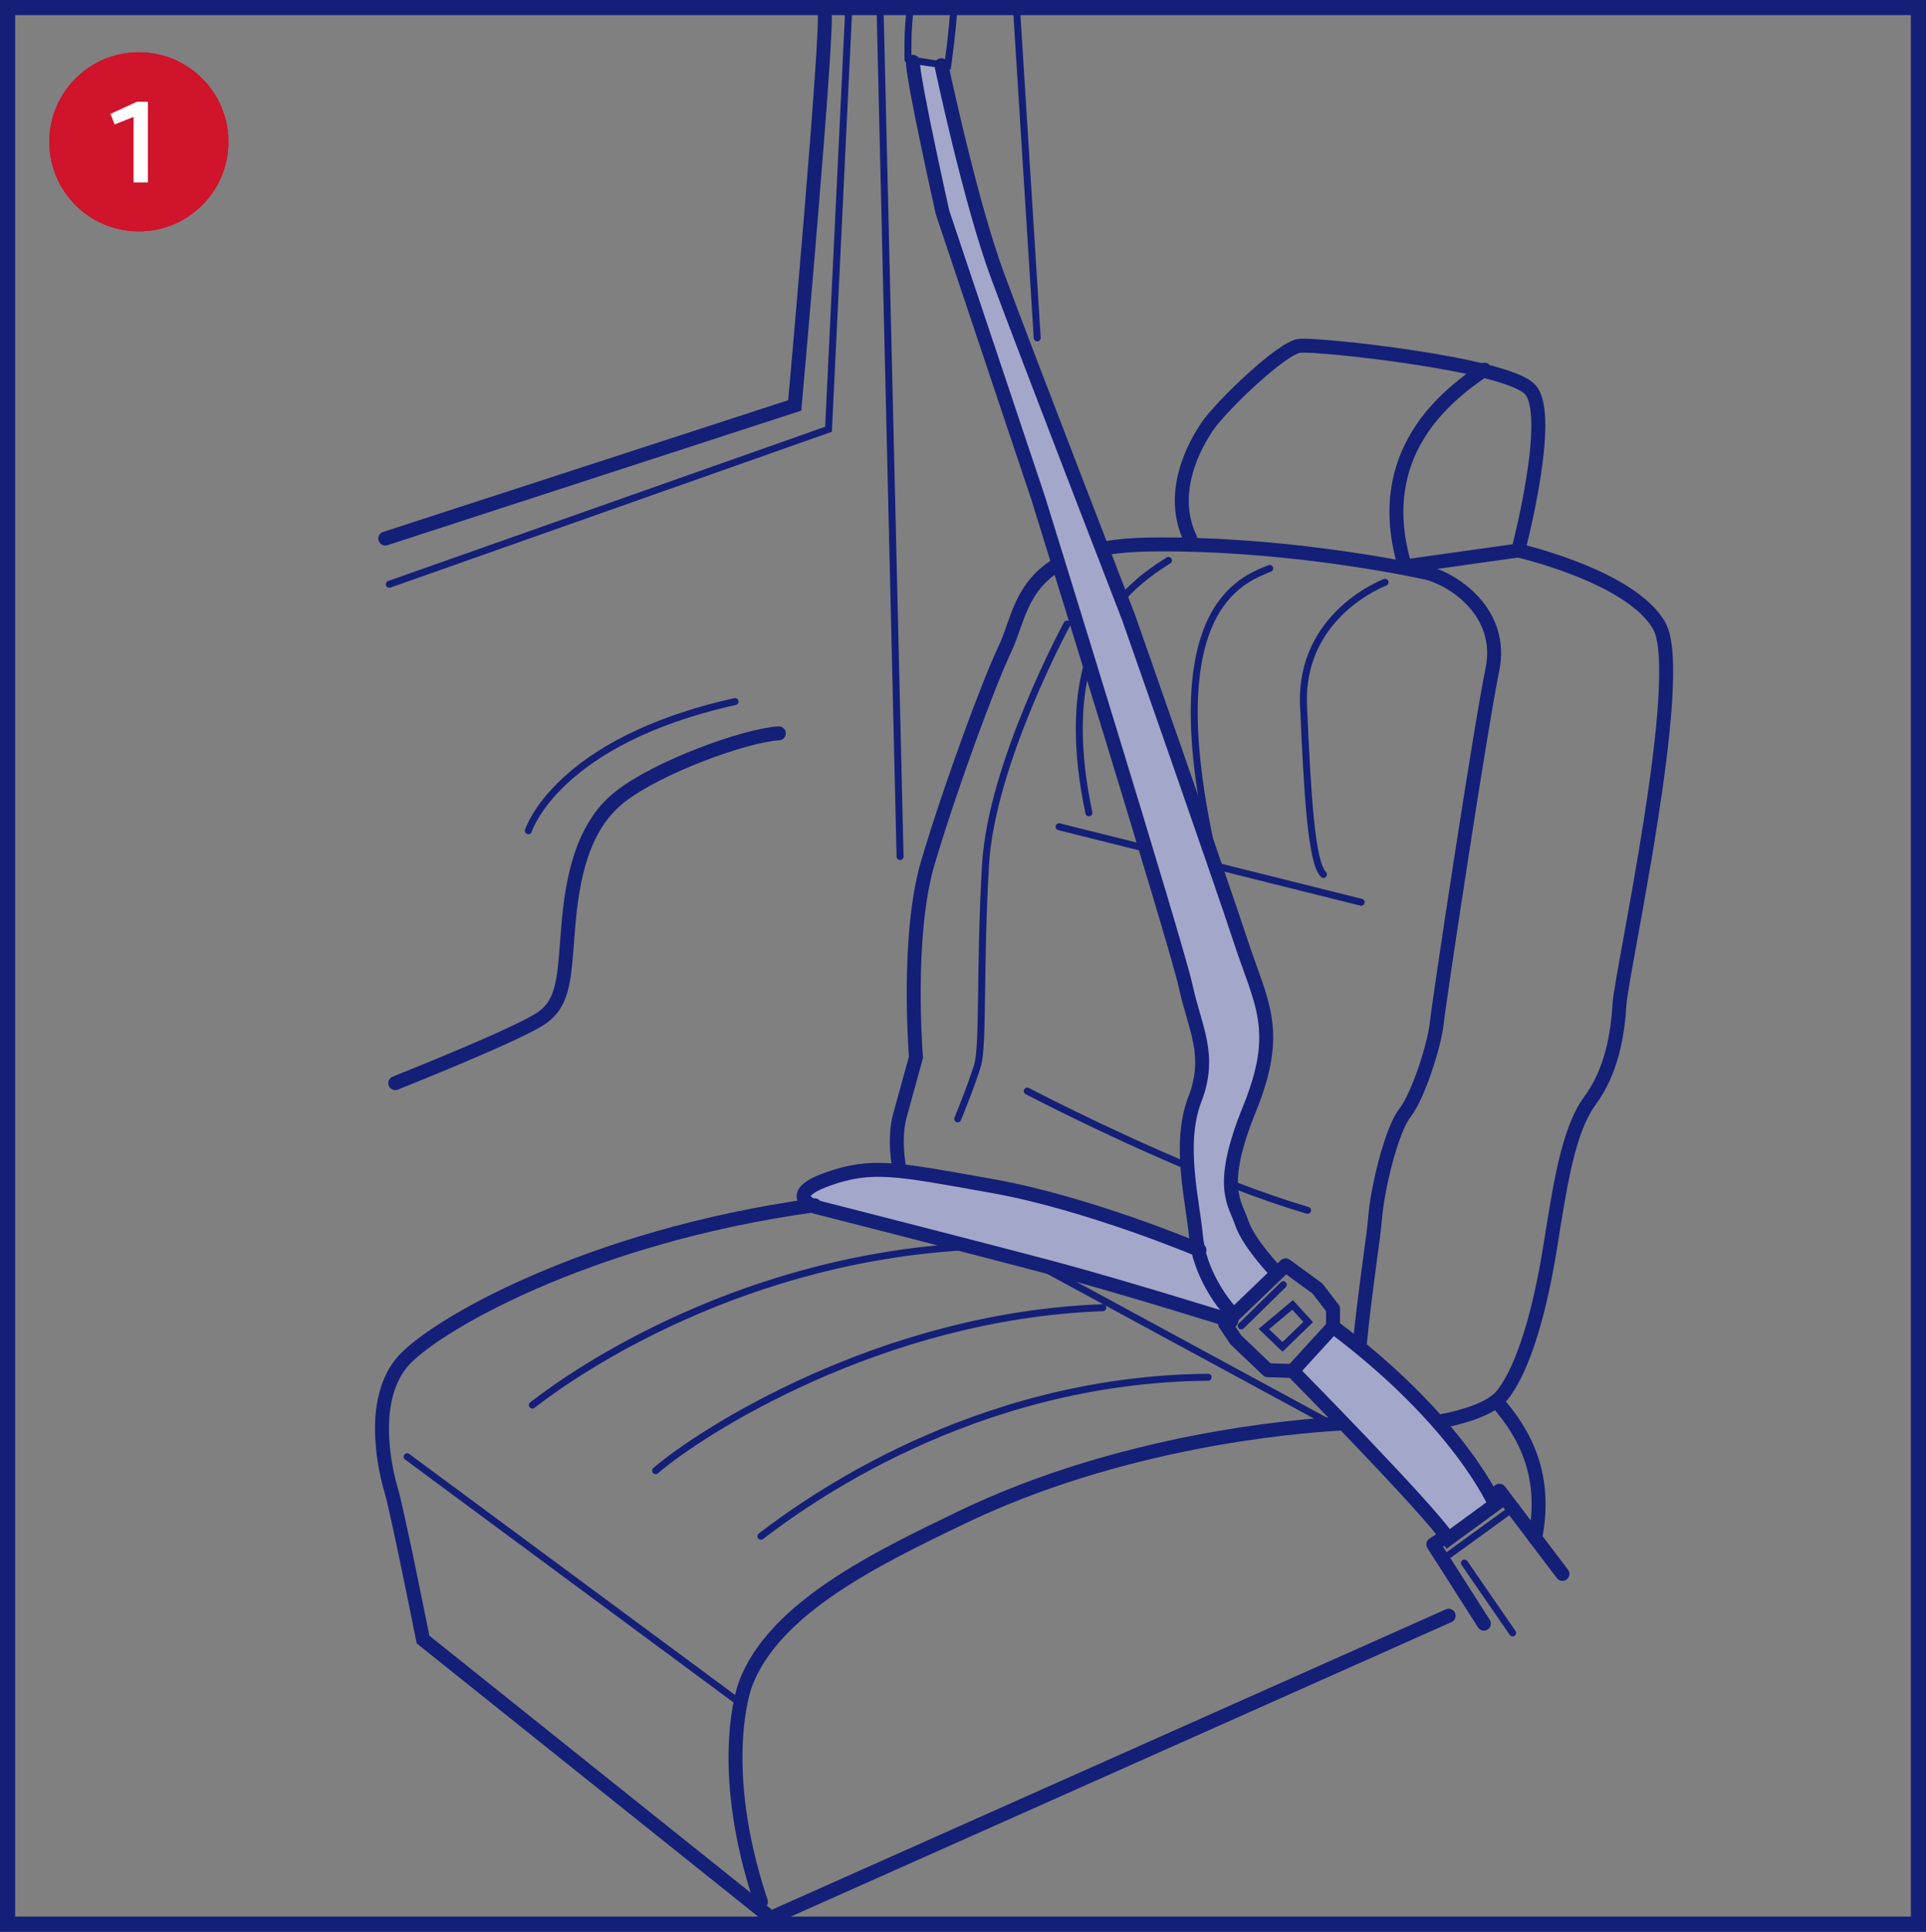<?xml version="1.0" encoding="UTF-8"?>
<!DOCTYPE svg PUBLIC "-//W3C//DTD SVG 1.1//EN" "http://www.w3.org/Graphics/SVG/1.1/DTD/svg11.dtd">
<!-- Creator: CorelDRAW 2017 -->
<svg xmlns="http://www.w3.org/2000/svg" xml:space="preserve" width="43mm" height="43.131mm" version="1.1" style="shape-rendering:geometricPrecision; text-rendering:geometricPrecision; image-rendering:optimizeQuality; fill-rule:evenodd; clip-rule:evenodd"
viewBox="0 0 25592.52 25670.67"
 xmlns:xlink="http://www.w3.org/1999/xlink">
 <rect x="0" y="0" width="25592.52" height="25670.67" fill="#808080" stroke="none"/>
 <defs>
  <style type="text/css">
   <![CDATA[
    .str4 {stroke:#141F78;stroke-width:198.61;stroke-miterlimit:4}
    .str1 {stroke:#141F78;stroke-width:92.61;stroke-linecap:round;stroke-miterlimit:4}
    .str0 {stroke:#141F78;stroke-width:185.22;stroke-linecap:round;stroke-miterlimit:4}
    .str3 {stroke:#141F78;stroke-width:92.61;stroke-linecap:round;stroke-linejoin:round;stroke-miterlimit:4}
    .str2 {stroke:#141F78;stroke-width:185.22;stroke-linecap:round;stroke-linejoin:round;stroke-miterlimit:4}
    .fil1 {fill:none;fill-rule:nonzero}
    .fil3 {fill:white;fill-rule:nonzero}
    .fil2 {fill:#CF142B;fill-rule:nonzero}
    .fil0 {fill:#A3A8CA;fill-rule:nonzero}
   ]]>
  </style>
 </defs>
 <g id="Слой_x0020_1">
  <path class="fil0" d="M12102.32 804.79l432.75 76.84c0,0 605.77,2836.84 990.43,3567.71 384.66,730.93 1077.09,2692.62 1077.09,2692.62l1153.98 3183.05c0,0 951.74,2807.85 1038.46,3115.44 86.54,308 28.81,856.04 -96.12,1115.71 -124.99,259.56 -346.27,846.16 -346.27,1096.25 0,249.85 221.29,730.87 307.82,865.44 86.48,134.63 346.21,442.21 346.21,442.21l-634.69 538.75c0,0 -423.29,-567.5 -538.57,-1356.16 -115.46,-788.6 -38.63,-1403.78 67.2,-1644.23 105.82,-240.63 76.84,-548.21 -57.73,-1000.25 -134.39,-452.03 -615.41,-2288.62 -615.41,-2288.62l-1327 -4259.95 -1365.39 -4125.39 -432.75 -2019.42z"/>
  <path class="fil0" d="M17208.43 18219.87l557.92 -557.68c0,0 913.53,692.48 1240.46,1096.19 326.93,404 836.52,1221.42 836.52,1221.42l-596.13 519.23 -2038.77 -2279.16z"/>
  <path class="fil0" d="M10746.39 15796.44c96.18,-86.3 596.07,-278.84 1029.06,-230.75 432.51,48.09 1259.57,144.45 1884.62,317.47 625.05,173.2 2269.52,682.78 2269.52,682.78 0,0 124.93,548.04 394.3,846.16l-57.73 134.81c0,0 -2673.28,-798.25 -3846.55,-1067.68 -1173.27,-269.14 -1682.85,-432.51 -1711.84,-509.59 -28.75,-76.84 38.63,-173.2 38.63,-173.2z"/>
  <path class="fil1 str0" d="M5119.8 7157.08l5440.54 -1769.39c0,0 448.94,-5018.15 396.21,-5229.37l-14.94 -58.98"/>
  <polyline class="fil1 str1" points="5172.71,7764.69 11009.28,5704.5 11273.42,211.05 11251.1,99.33 "/>
  <polyline class="fil1 str1" points="11663.2,99.33 11696.05,184.8 11960.19,11382.81 "/>
  <line class="fil1 str1" x1="13506.45" y1="99.33" x2="13782.49" y2= "4489.69" />
  <path class="fil1 str1" d="M7021.2 11039.52c0,0 369.78,-1188.62 2746.79,-1716.66"/>
  <path class="fil1 str0" d="M5251.87 14393.68c0,0 1663.75,-660.11 1954.31,-871.57 290.62,-211.23 290.62,-528.28 343.3,-1188.38 52.91,-660.35 184.98,-1347.12 686.77,-1743.14 501.61,-396.21 1663.81,-818.6 2112.87,-845.09"/>
  <path class="fil1 str0" d="M10824.48 16016.89c-3042.35,416.98 -5118.91,1632.26 -5493.45,2100.49 -422.45,528.51 -211.23,1426.27 -132.07,1690.65 79.34,263.9 422.63,1980.56 422.63,1980.56l4621.7 3697.69 9006.23 -4014.51"/>
  <path class="fil1 str0" d="M14053.54 7502.22c-495.07,296.28 -536.85,776.7 -693.5,1107.56 -237.89,501.61 -739.74,1875.21 -1030.13,2852.37 -290.56,976.98 -158.49,2588.05 -158.49,2588.05 0,0 -79.16,290.8 -211.23,765.93 -65.95,237.65 -46.42,508.52 -9.88,719.74"/>
  <path class="fil1 str0" d="M18067.86 17874.43c62.55,-666.83 188.73,-1466.39 204.26,-1684.94 26.49,-369.72 211.47,-1161.96 396.21,-1399.61 184.98,-237.89 396.21,-924.48 422.63,-1188.62 26.49,-264.14 581.01,-3935.11 739.5,-4701.1 158.55,-765.75 -528.28,-1214.87 -898,-1293.97 -369.72,-79.16 -1980.62,-396.21 -3671.03,-369.78 -218.55,3.39 -408.35,20.35 -573.81,48.74"/>
  <path class="fil1 str0" d="M15816.2 7157.08c-290.62,-607.43 52.67,-1241.35 237.47,-1505.25 184.98,-264.14 977.33,-1030.07 1215.05,-1056.55 237.65,-26.43 2746.73,237.71 3063.6,581.01 316.81,343.47 -158.55,2139.29 -158.55,2139.29 0,0 1505.43,343.3 1875.21,1003.64 369.72,660.35 -501.85,4595.45 -528.28,5017.91 -26.25,422.69 -105.64,898.24 -396.21,1294.2 -290.56,396.21 -395.97,1135.71 -528.04,1954.37 -132.07,818.84 -343.3,1584.59 -633.92,1954.55 -126.59,161.05 -464.24,282.17 -819.91,347.7"/>
  <path class="fil1 str0" d="M19883.38 18619.41c396.03,448.88 674.63,1002.39 516.13,1821.23"/>
  <path class="fil1 str0" d="M17825.09 18917.77c-653.56,35.71 -2948.31,231.17 -5072.72,1259.8 -1068.28,517.32 -2482.59,1188.56 -2852.31,2218.69 0,0 -396.03,1056.31 211.17,2878.62"/>
  <path class="fil1 str0" d="M19724.89 4912.32c-501.85,343.3 -1505.43,1109.22 -1056.55,2614.72l1505.43 -211.47"/>
  <line class="fil1 str1" x1="16203.78" y1="11519.47" x2="18087.38" y2= "11990.43" />
  <line class="fil1 str1" x1="14072.88" y1="10986.79" x2="15226.21" y2= "11275.09" />
  <path class="fil1 str1" d="M16411.44 15753.41c327.11,125.34 654.27,239.56 962.87,330.68"/>
  <path class="fil1 str1" d="M13650.42 14499.5c0,0 999.59,524.71 2148.1,1007.21"/>
  <path class="fil1 str1" d="M14178.46 8292.97c0,0 -1003.4,1848.73 -1082.8,3195.67 -79.16,1346.88 -26.25,2403.43 -105.58,2667.39 -79.16,264.08 -264.14,713.2 -264.14,713.2"/>
  <path class="fil1 str1" d="M14446.17 8836.96c-129.75,477.51 -157.07,1112.62 22.85,1965.08"/>
  <path class="fil1 str1" d="M15525.58 7447.88c-156.17,100.94 -392.22,249.85 -612.26,500.96"/>
  <path class="fil1 str1" d="M16872.52 7553.47c-396.21,158.55 -1479.01,554.52 -765.93,3750.37"/>
  <path class="fil1 str1" d="M18404.43 7738.21c0,0 -1135.71,422.69 -1083.04,1637.56 52.91,1214.81 105.64,2086.38 264.14,2244.94"/>
  <line class="fil1 str1" x1="13815.65" y1="16822.52" x2="17664.69" y2= "18909.97" />
  <path class="fil1 str1" d="M7074.11 18672.32c607.43,-475.37 2825.94,-1980.56 5915.97,-2112.87"/>
  <path class="fil1 str1" d="M8711.62 19543.89c581.01,-501.85 2984.44,-2059.96 5942.39,-2165.6"/>
  <path class="fil1 str1" d="M10111.23 20415.47c554.76,-422.69 2799.7,-2086.44 5942.45,-2112.87"/>
  <line class="fil1 str1" x1="5410.37" y1="19358.91" x2="9873.57" y2= "22660.4" />
  <path class="fil1 str1" d="M12065.83 792.41c0,0 -12.74,-408.65 32.73,-693.08m574.4 0c-4.46,225.87 -79.1,772.24 -79.1,772.24l-528.04 -79.16"/>
  <polygon class="fil1 str2" points="16277.46,17589.1 17083.33,16814.37 17506.79,17124.04 17713.44,17392.82 17713.44,17630.47 17176.35,18219.22 16845.61,18208.92 16422.15,17805.99 "/>
  <line class="fil1 str1" x1="16494.34" y1="17620.17" x2="17052.26" y2= "17072.61" />
  <polygon class="fil1 str1" points="16794.01,17661.54 17176.35,17341.16 17382.94,17568.33 17041.96,17899.01 "/>
  <polyline class="fil1 str2" points="19159.89,20450.94 19046.27,20523.37 19717.74,21576.95 "/>
  <polyline class="fil1 str2" points="19852.13,19872.25 19924.33,19810.35 20761.26,20915.77 "/>
  <line class="fil1 str3" x1="19159.89" y1="20729.78" x2="20141.21" y2= "20016.94" />
  <line class="fil1 str3" x1="19459.5" y1="20771.14" x2="20099.84" y2= "21700.86" />
  <path class="fil1 str0" d="M17176.35 18219.22c0,0 1810.52,1836.11 2068.35,2230.47l621.9 -455.01c0,0 -468.4,-1102.92 -2153.16,-2364.21"/>
  <path class="fil1 str0" d="M16362.51 17446.32c-121.36,-136.65 -424.78,-530.95 -470.31,-1016.44 -45.35,-485.42 -242.71,-1228.68 -15.12,-1820.34 227.59,-591.48 0,-940.43 -121.36,-1501.68 -121.36,-561.25 -1956.87,-6477.21 -1956.87,-6477.21l-1274.27 -3807.44c0,0 -394.12,-1759.51 -394.12,-2002.22"/>
  <path class="fil1 str0" d="M12509.48 866.51c0,0 379.36,1805.1 743.49,2791.07 364.07,986.02 1744.33,4550.76 1744.33,4550.76 0,0 1213.62,3458.55 1486.57,4292.93 272.95,834.2 545.89,1183.15 121.36,2229.82 -424.78,1046.67 -197.12,1243.85 -106.24,1516.98 90.94,272.95 455.01,652.19 455.01,652.19"/>
  <path class="fil1 str0" d="M15937.74 16611.95c0,0 -1471.39,-621.9 -2745.65,-849.31 -1274.33,-227.59 -1607.92,-303.42 -2199.58,-91.12 -591.48,212.48 -166.77,363.89 -166.77,363.89 0,0 2260.29,576.54 3170.25,819.26 910.2,242.71 2366.53,697.72 2366.53,697.72"/>
  <polygon class="fil1 str4" points="25493.19,99.33 99.33,99.33 99.33,25571.33 25493.19,25571.33 "/>
  <polygon class="fil1 str4" points="25493.19,99.33 99.33,99.33 99.33,25571.33 25493.19,25571.33 "/>
  <path class="fil2" d="M1845.16 3075.14c657.43,0 1190.29,-532.86 1190.29,-1190.29 0,-657.37 -532.86,-1190.47 -1190.29,-1190.47 -657.37,0 -1190.47,533.1 -1190.47,1190.47 0,657.43 533.1,1190.29 1190.47,1190.29z"/>
  <path class="fil2" d="M1845.16 3074.96c657.43,0 1190.29,-532.92 1190.29,-1190.29 0,-657.43 -532.86,-1190.29 -1190.29,-1190.29 -657.37,0 -1190.47,532.86 -1190.47,1190.29 0,657.37 533.1,1190.29 1190.47,1190.29z"/>
  <polygon class="fil3" points="1965.5,2423.84 1965.5,1352.06 1819.98,1352.06 1468.06,1513.11 1522.99,1653.63 1774.69,1553.88 1774.69,2423.84 "/>
 </g>
</svg>
